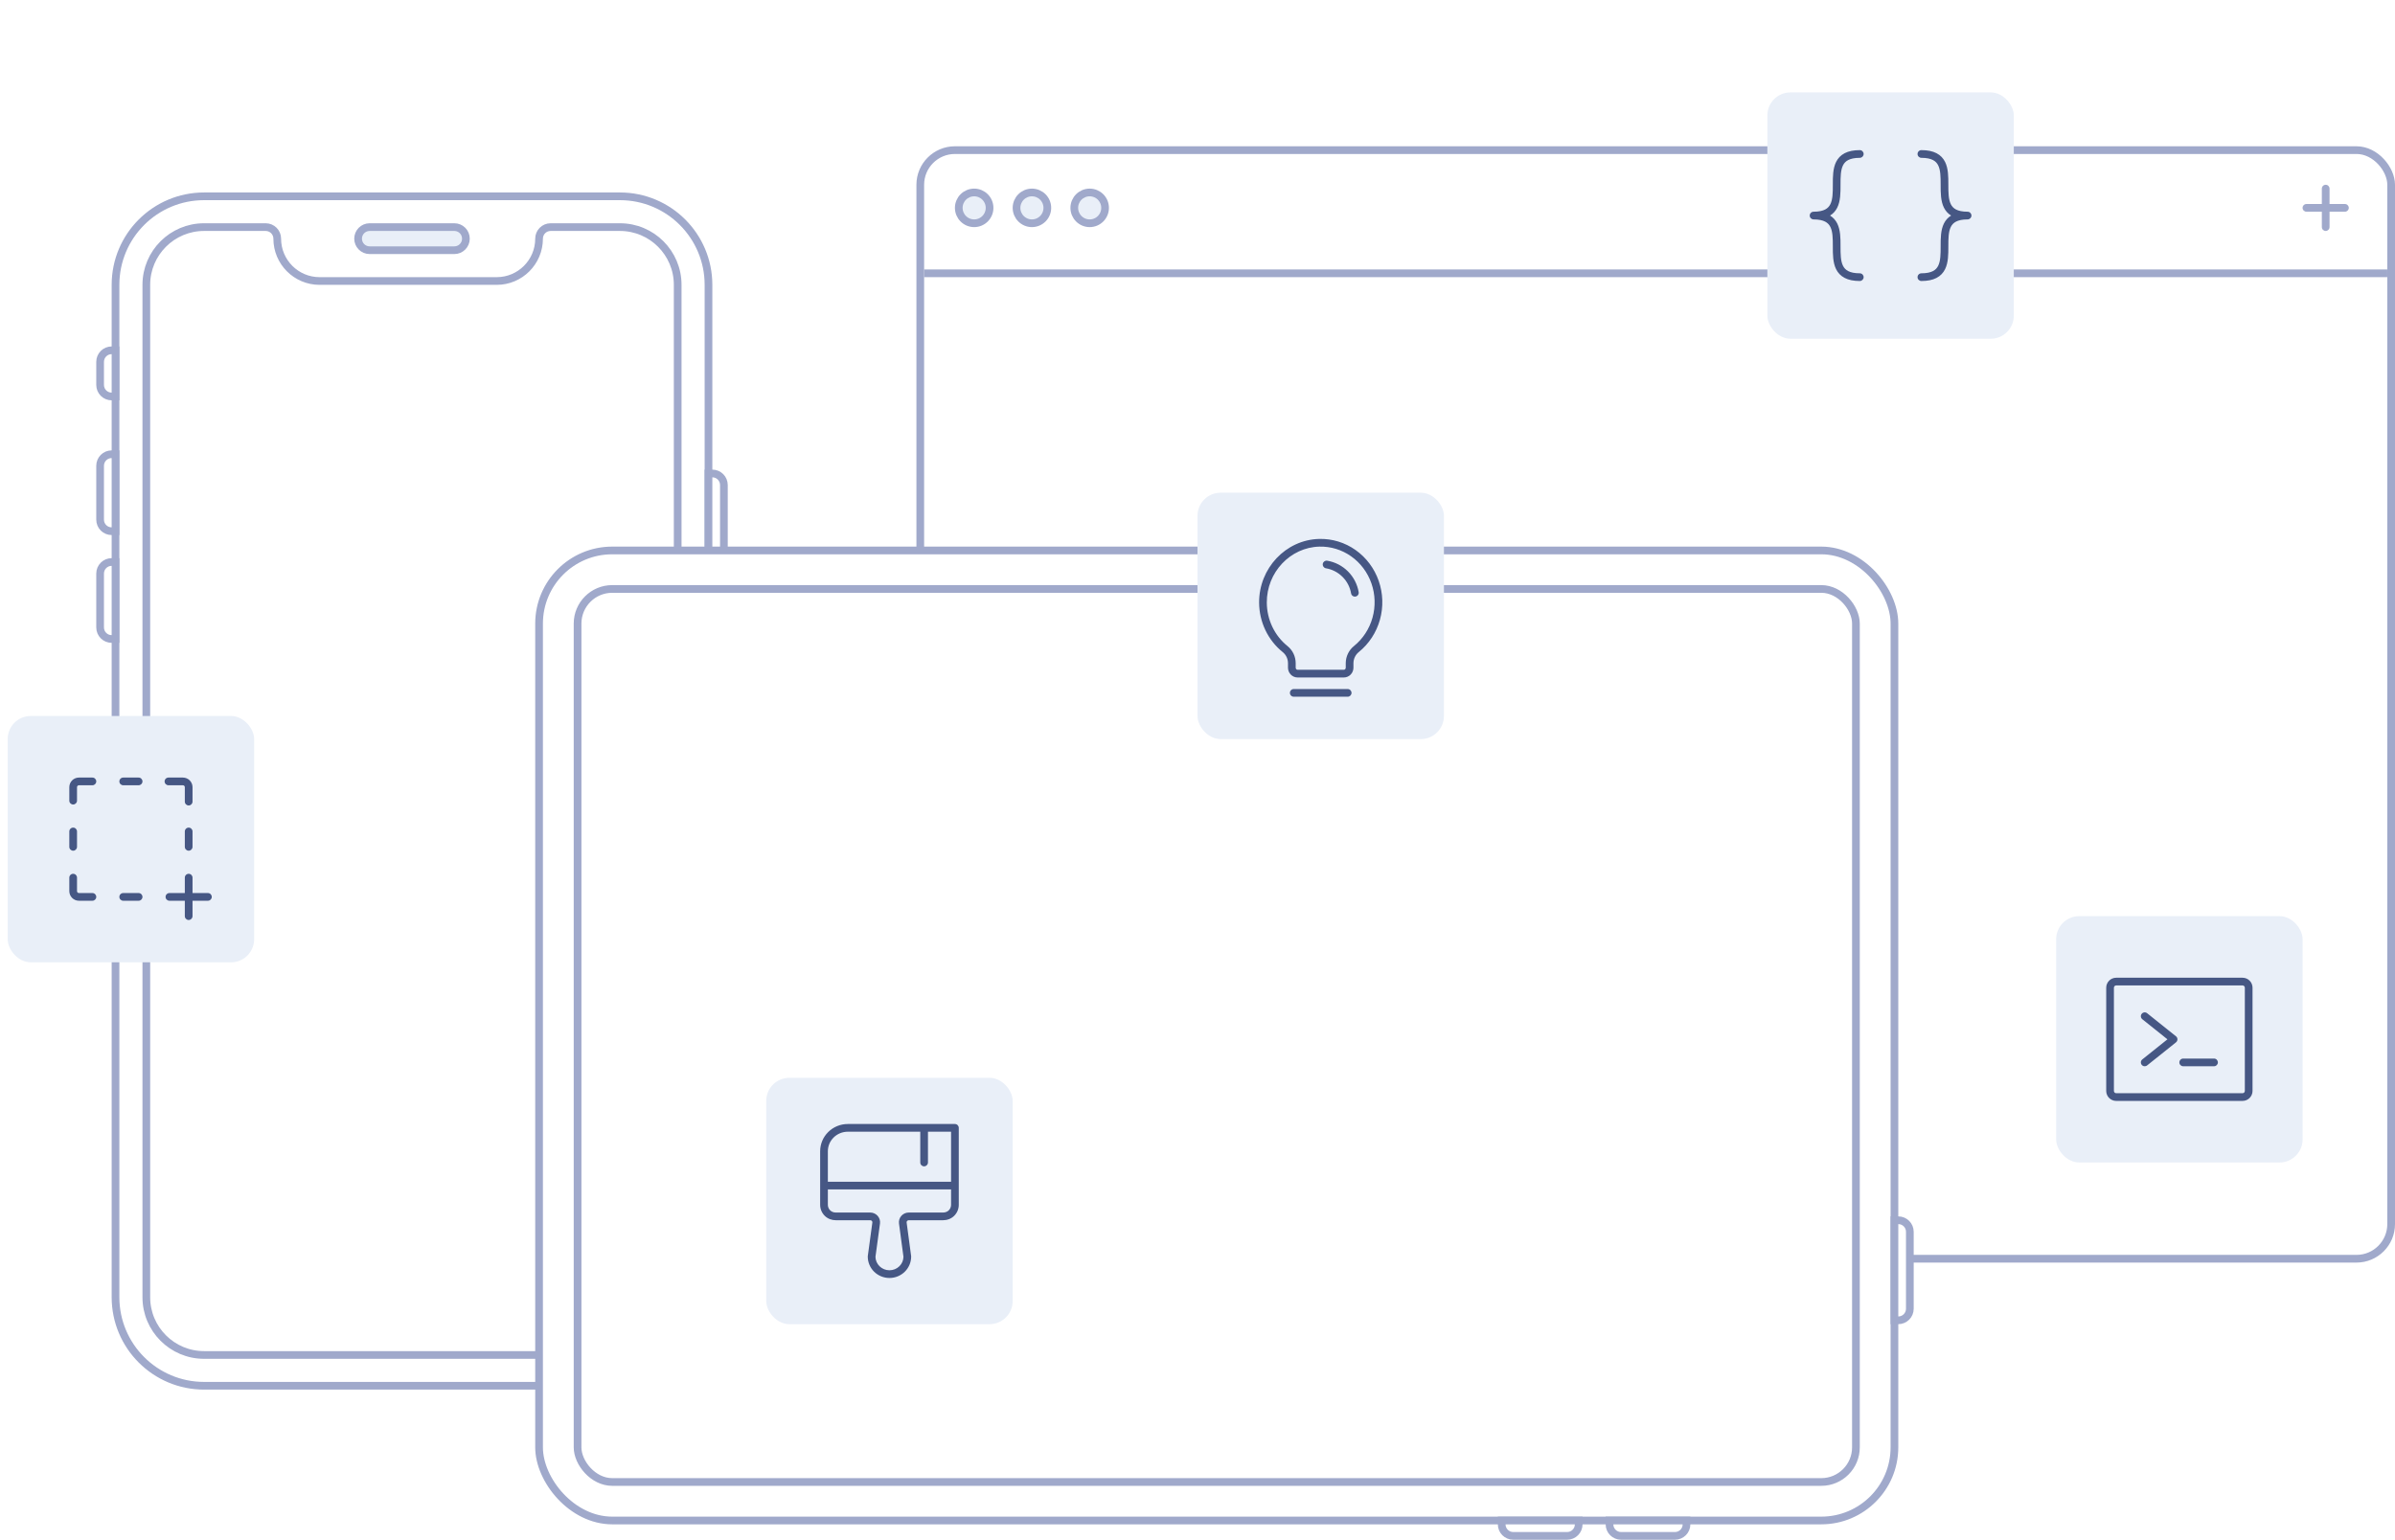 <svg viewBox="0 0 622 400" fill="none" xmlns="http://www.w3.org/2000/svg">
<rect width="622" height="400" fill="white"/>
<rect x="239" y="39" width="382" height="288" rx="9" fill="white" stroke="#A0A9CB" stroke-width="2"/>
<rect x="240" y="70" width="380" height="2" fill="#A0A9CB"/>
<circle cx="253" cy="54" r="4" fill="#E9EFF8" stroke="#A0A9CB" stroke-width="2"/>
<circle cx="268" cy="54" r="4" fill="#E9EFF8" stroke="#A0A9CB" stroke-width="2"/>
<circle cx="283" cy="54" r="4" fill="#E9EFF8" stroke="#A0A9CB" stroke-width="2"/>
<path d="M604 48C603.448 48 603 48.448 603 49V53H599C598.448 53 598 53.448 598 54C598 54.552 598.448 55 599 55H603V59C603 59.552 603.448 60 604 60C604.552 60 605 59.552 605 59V55H609C609.552 55 610 54.552 610 54C610 53.448 609.552 53 609 53H605V49C605 48.448 604.552 48 604 48Z" fill="#A0A9CB"/>
<path d="M30 74C30 61.297 40.297 51 53 51H161C173.703 51 184 61.297 184 74V337C184 349.703 173.703 360 161 360H53C40.297 360 30 349.703 30 337V74Z" fill="white" stroke="#A0A9CB" stroke-width="2"/>
<path d="M26 121C26 119.343 27.343 118 29 118H30V138H29C27.343 138 26 136.657 26 135V121Z" fill="white" stroke="#A0A9CB" stroke-width="2"/>
<path d="M26 94C26 92.343 27.343 91 29 91H30V103H29C27.343 103 26 101.657 26 100V94Z" fill="white" stroke="#A0A9CB" stroke-width="2"/>
<path d="M188 146C188 147.657 186.657 149 185 149L184 149L184 123L185 123C186.657 123 188 124.343 188 126L188 146Z" fill="white" stroke="#A0A9CB" stroke-width="2"/>
<path d="M26 149C26 147.343 27.343 146 29 146H30V166H29C27.343 166 26 164.657 26 163V149Z" fill="white" stroke="#A0A9CB" stroke-width="2"/>
<path d="M38 74C38 65.716 44.716 59 53 59H69C70.657 59 72 60.343 72 62C72 68.075 76.925 73 83 73H129C135.075 73 140 68.075 140 62C140 60.343 141.343 59 143 59H161C169.284 59 176 65.716 176 74V337C176 345.284 169.284 352 161 352H53C44.716 352 38 345.284 38 337V74Z" fill="white" stroke="#A0A9CB" stroke-width="2"/>
<path d="M93 62C93 60.343 94.343 59 96 59H118C119.657 59 121 60.343 121 62C121 63.657 119.657 65 118 65H96C94.343 65 93 63.657 93 62Z" fill="#E9EFF8" stroke="#A0A9CB" stroke-width="2"/>
<rect x="140" y="143" width="352" height="252" rx="19" fill="white" stroke="#A0A9CB" stroke-width="2"/>
<path d="M496 340C496 341.657 494.657 343 493 343L492 343L492 317L493 317C494.657 317 496 318.343 496 320L496 340Z" fill="white" stroke="#A0A9CB" stroke-width="2"/>
<path d="M393 399C391.343 399 390 397.657 390 396L390 395L410 395L410 396C410 397.657 408.657 399 407 399L393 399Z" fill="white" stroke="#A0A9CB" stroke-width="2"/>
<path d="M421 399C419.343 399 418 397.657 418 396L418 395L438 395L438 396C438 397.657 436.657 399 435 399L421 399Z" fill="white" stroke="#A0A9CB" stroke-width="2"/>
<rect x="150" y="153" width="332" height="232" rx="9" fill="white" stroke="#A0A9CB" stroke-width="2"/>
<rect x="2" y="186" width="64" height="64" rx="6" fill="#E9EFF8"/>
<rect x="199" y="280" width="64" height="64" rx="6" fill="#E9EFF8"/>
<rect x="311" y="128" width="64" height="64" rx="6" fill="#E9EFF8"/>
<rect x="459" y="24" width="64" height="64" rx="6" fill="#E9EFF8"/>
<rect x="534" y="238" width="64" height="64" rx="6" fill="#E9EFF8"/>
<path fill-rule="evenodd" clip-rule="evenodd" d="M220.182 292C218.282 292 216.458 292.742 215.109 294.068C213.761 295.394 213 297.197 213 299.08L213 313C213 314.077 213.435 315.106 214.204 315.863C214.996 316.641 216.046 317 217.091 317L226.017 317C226.098 317 226.177 317.017 226.25 317.05C226.322 317.082 226.385 317.129 226.435 317.185C226.485 317.242 226.521 317.308 226.542 317.378C226.563 317.447 226.568 317.52 226.558 317.591L225.373 326.305C225.367 326.35 225.364 326.395 225.364 326.44C225.364 327.92 225.962 329.336 227.02 330.377C228.079 331.418 229.51 332 231 332C232.49 332 233.921 331.418 234.98 330.377C236.038 329.336 236.636 327.92 236.636 326.44C236.636 326.396 236.633 326.351 236.628 326.307L235.461 317.602L235.46 317.591C235.449 317.52 235.455 317.447 235.475 317.378C235.496 317.308 235.532 317.242 235.583 317.185C235.633 317.129 235.696 317.082 235.768 317.05C235.84 317.017 235.919 317 236 317H244.909C245.954 317 247.004 316.641 247.796 315.863C248.565 315.106 249 314.077 249 313V293C249 292.448 248.552 292 248 292H220.182ZM220.182 294C218.802 294 217.482 294.539 216.512 295.494C215.542 296.448 215 297.738 215 299.08L215 307H247V294H241V302C241 302.552 240.552 303 240 303C239.448 303 239 302.552 239 302V294H220.182ZM215 313V309H247V313C247 313.536 246.784 314.053 246.394 314.437C246.026 314.798 245.504 315 244.909 315H236C235.638 315 235.279 315.077 234.949 315.225C234.618 315.373 234.323 315.59 234.082 315.863C233.842 316.135 233.664 316.456 233.559 316.804C233.456 317.15 233.429 317.515 233.48 317.872L234.636 326.503C234.619 327.419 234.242 328.297 233.577 328.951C232.896 329.621 231.97 330 231 330C230.03 330 229.104 329.621 228.423 328.951C227.758 328.298 227.381 327.419 227.364 326.503L228.537 317.879L228.538 317.874C228.589 317.515 228.562 317.151 228.458 316.804C228.354 316.456 228.175 316.135 227.935 315.863C227.695 315.59 227.399 315.373 227.069 315.225C226.738 315.077 226.38 315 226.017 315L217.091 315C216.496 315 215.974 314.798 215.607 314.437C215.216 314.053 215 313.536 215 313Z" fill="#465784"/>
<path d="M31 203C31 202.448 31.448 202 32 202H36C36.552 202 37 202.448 37 203C37 203.552 36.552 204 36 204H32C31.448 204 31 203.552 31 203Z" fill="#465784"/>
<path d="M31 233C31 232.448 31.448 232 32 232H36C36.552 232 37 232.448 37 233C37 233.552 36.552 234 36 234H32C31.448 234 31 233.552 31 233Z" fill="#465784"/>
<path d="M43.75 202C43.198 202 42.75 202.448 42.75 203C42.75 203.552 43.198 204 43.75 204H47.5C47.633 204 47.76 204.053 47.853 204.146C47.947 204.24 48 204.367 48 204.5V208.25C48 208.802 48.448 209.25 49 209.25C49.552 209.25 50 208.802 50 208.25V204.5C50 203.837 49.737 203.201 49.268 202.732C48.799 202.263 48.163 202 47.5 202H43.75Z" fill="#465784"/>
<path d="M49 215C49.552 215 50 215.448 50 216V220C50 220.552 49.552 221 49 221C48.448 221 48 220.552 48 220V216C48 215.448 48.448 215 49 215Z" fill="#465784"/>
<path d="M20 216C20 215.448 19.552 215 19 215C18.448 215 18 215.448 18 216V220C18 220.552 18.448 221 19 221C19.552 221 20 220.552 20 220V216Z" fill="#465784"/>
<path d="M19 227C19.552 227 20 227.448 20 228V231.5C20 231.633 20.053 231.76 20.146 231.854C20.24 231.947 20.367 232 20.5 232L24 232C24.552 232 25 232.448 25 233C25 233.552 24.552 234 24 234L20.5 234C19.837 234 19.201 233.737 18.732 233.268C18.263 232.799 18 232.163 18 231.5V228C18 227.448 18.448 227 19 227Z" fill="#465784"/>
<path d="M20.5 202C19.837 202 19.201 202.263 18.732 202.732C18.263 203.201 18 203.837 18 204.5V208C18 208.552 18.448 209 19 209C19.552 209 20 208.552 20 208V204.5C20 204.367 20.053 204.24 20.146 204.146C20.24 204.053 20.367 204 20.5 204H24C24.552 204 25 203.552 25 203C25 202.448 24.552 202 24 202H20.5Z" fill="#465784"/>
<path d="M49 227C49.552 227 50 227.448 50 228V232H54C54.552 232 55 232.448 55 233C55 233.552 54.552 234 54 234H50V238C50 238.552 49.552 239 49 239C48.448 239 48 238.552 48 238V234H44C43.448 234 43 233.552 43 233C43 232.448 43.448 232 44 232H48V228C48 227.448 48.448 227 49 227Z" fill="#465784"/>
<path fill-rule="evenodd" clip-rule="evenodd" d="M350.904 144.524C348.479 142.812 345.596 141.931 342.663 142.004C335.108 142.187 328.958 148.676 329 156.536C329.01 158.722 329.501 160.876 330.434 162.836C331.368 164.795 332.718 166.508 334.383 167.847C335.043 168.377 335.575 169.053 335.941 169.821C336.307 170.59 336.498 171.433 336.5 172.287L336.5 172.289L336.5 173.455C336.5 173.609 336.56 173.751 336.657 173.851C336.753 173.95 336.877 174 337 174H349C349.123 174 349.247 173.95 349.343 173.851C349.44 173.751 349.5 173.609 349.5 173.455L349.5 172.285C349.505 171.427 349.699 170.58 350.069 169.808C350.439 169.038 350.974 168.361 351.638 167.83C353.951 165.958 355.637 163.38 356.452 160.458C357.268 157.535 357.17 154.421 356.172 151.559C355.174 148.697 353.329 146.237 350.904 144.524ZM333.757 168.627L333.13 169.406C331.228 167.876 329.69 165.923 328.629 163.696C327.568 161.469 327.012 159.024 327 156.546C326.953 147.654 333.913 140.216 342.614 140.005C345.98 139.921 349.285 140.932 352.057 142.89C354.829 144.848 356.928 147.652 358.061 150.9C359.193 154.148 359.304 157.68 358.379 160.996C357.453 164.312 355.536 167.249 352.894 169.387L352.889 169.391C352.462 169.732 352.114 170.169 351.873 170.673C351.632 171.176 351.504 171.73 351.5 172.294L351.5 172.297V173.455C351.5 174.12 351.244 174.764 350.778 175.244C350.312 175.724 349.673 176 349 176H337C336.327 176 335.688 175.724 335.222 175.244C334.756 174.764 334.5 174.12 334.5 173.455L334.5 172.292L334.5 172.291C334.498 171.731 334.373 171.181 334.135 170.681C333.897 170.181 333.553 169.746 333.131 169.407L333.757 168.627ZM335 180C335 179.448 335.448 179 336 179H350C350.552 179 351 179.448 351 180C351 180.552 350.552 181 350 181H336C335.448 181 335 180.552 335 180ZM344.691 145.661C344.146 145.569 343.63 145.935 343.537 146.48C343.445 147.024 343.811 147.54 344.355 147.633C345.986 147.91 347.49 148.687 348.66 149.856C349.831 151.024 350.609 152.528 350.888 154.158C350.981 154.702 351.498 155.068 352.043 154.975C352.587 154.881 352.953 154.365 352.859 153.82C352.51 151.782 351.537 149.902 350.074 148.44C348.61 146.979 346.729 146.008 344.691 145.661Z" fill="#465784"/>
<path fill-rule="evenodd" clip-rule="evenodd" d="M549 256.591C549 256.265 549.265 256 549.591 256H582.409C582.735 256 583 256.265 583 256.591V283.409C583 283.735 582.735 284 582.409 284H549.591C549.265 284 549 283.735 549 283.409V256.591ZM549.591 254C548.16 254 547 255.16 547 256.591V283.409C547 284.84 548.16 286 549.591 286H582.409C583.84 286 585 284.84 585 283.409V256.591C585 255.16 583.84 254 582.409 254H549.591ZM556.219 263.375C556.564 262.944 557.193 262.874 557.625 263.219L565.125 269.219C565.362 269.409 565.5 269.696 565.5 270C565.5 270.304 565.362 270.591 565.125 270.781L557.625 276.781C557.193 277.126 556.564 277.056 556.219 276.625C555.874 276.193 555.944 275.564 556.375 275.219L562.899 270L556.375 264.781C555.944 264.436 555.874 263.807 556.219 263.375ZM566 276C566 275.448 566.448 275 567 275H575C575.552 275 576 275.448 576 276C576 276.552 575.552 277 575 277H567C566.448 277 566 276.552 566 276Z" fill="#465784"/>
<path d="M483 39C481.396 39 480.099 39.266 479.071 39.8C478.025 40.342 477.317 41.129 476.856 42.053C475.999 43.766 475.999 45.968 476 47.862L476 48C476 50.076 475.978 51.808 475.356 53.053C475.067 53.629 474.65 54.092 474.008 54.425C473.349 54.766 472.396 55 471 55C470.448 55 470 55.448 470 56C470 56.552 470.448 57 471 57C472.396 57 473.349 57.234 474.008 57.575C474.65 57.908 475.067 58.371 475.356 58.947C475.978 60.192 476 61.924 476 64L476 64.138C475.999 66.031 475.999 68.234 476.856 69.947C477.317 70.871 478.025 71.658 479.071 72.2C480.099 72.734 481.396 73 483 73C483.552 73 484 72.552 484 72C484 71.448 483.552 71 483 71C481.604 71 480.651 70.766 479.992 70.425C479.35 70.092 478.933 69.629 478.644 69.053C478.022 67.808 478 66.076 478 64L478 63.862C478.001 61.968 478.001 59.766 477.144 58.053C476.737 57.237 476.138 56.528 475.282 56C476.138 55.472 476.737 54.763 477.144 53.947C478.001 52.234 478.001 50.032 478 48.138L478 48C478 45.924 478.022 44.192 478.644 42.947C478.933 42.371 479.35 41.908 479.992 41.575C480.651 41.234 481.604 41 483 41C483.552 41 484 40.552 484 40C484 39.448 483.552 39 483 39Z" fill="#465784"/>
<path d="M499 39C498.448 39 498 39.448 498 40C498 40.552 498.448 41 499 41C500.396 41 501.349 41.234 502.008 41.575C502.65 41.908 503.067 42.371 503.356 42.947C503.978 44.192 504 45.924 504 48L504 48.138C503.999 50.032 503.999 52.234 504.856 53.947C505.263 54.763 505.862 55.472 506.718 56C505.862 56.528 505.263 57.237 504.856 58.053C503.999 59.766 503.999 61.968 504 63.862L504 64C504 66.076 503.978 67.808 503.356 69.053C503.067 69.629 502.65 70.092 502.008 70.425C501.349 70.766 500.396 71 499 71C498.448 71 498 71.448 498 72C498 72.552 498.448 73 499 73C500.604 73 501.901 72.734 502.929 72.2C503.975 71.658 504.683 70.871 505.144 69.947C506.001 68.234 506.001 66.031 506 64.138L506 64C506 61.924 506.022 60.192 506.644 58.947C506.933 58.371 507.35 57.908 507.992 57.575C508.651 57.234 509.604 57 511 57C511.552 57 512 56.552 512 56C512 55.448 511.552 55 511 55C509.604 55 508.651 54.766 507.992 54.425C507.35 54.092 506.933 53.629 506.644 53.053C506.022 51.808 506 50.076 506 48L506 47.862C506.001 45.968 506.001 43.766 505.144 42.053C504.683 41.129 503.975 40.342 502.929 39.8C501.901 39.266 500.604 39 499 39Z" fill="#465784"/>
</svg>

